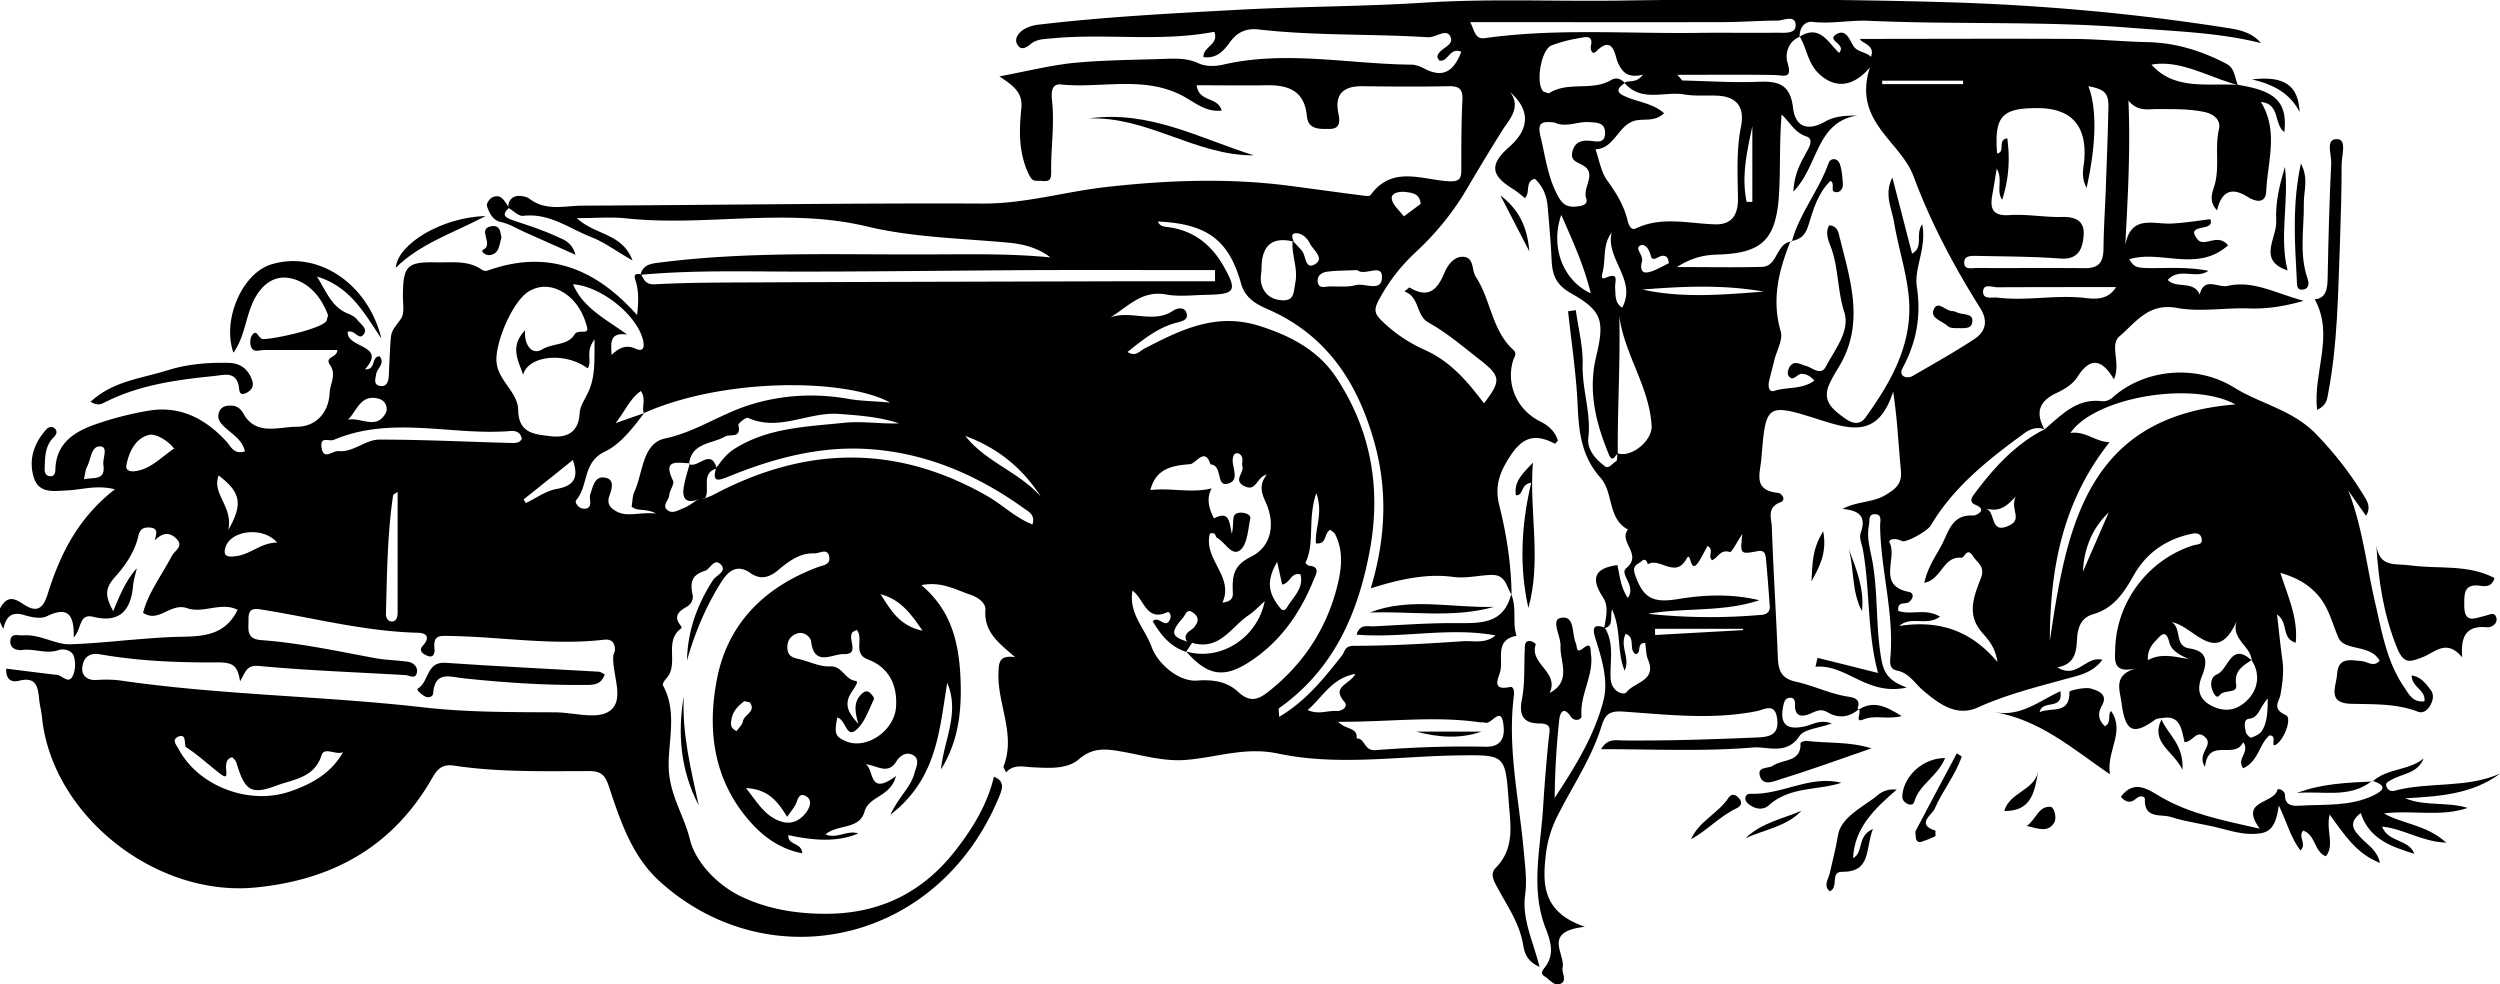 <svg id="Warstwa_1" data-name="Warstwa 1" xmlns="http://www.w3.org/2000/svg" viewBox="0 0 132.28 52.09"><defs/><path class="cls-1-logo" d="M98.36 37.52c-.5.43-1.06.51-1.62.19-.32-.19-.5-.15-.84 0-.29.14-.96.41-.92-.44 0-.16-.03-.35-.24-.35-.22 0-.32.13-.37.37-.23 1.01.13 1.37 1.14 1.14.41-.09.79-.38 1.41-.15-.67.25-1.46.29-1.71.67-.67 1.02-1.71.54-2.43.6-2.64.22-5.31.09-8.06.09.34-.6.82-.46 1.21-.46 2.36.02 4.71-.06 7.06-.16.73-.03 1.15-.19 1.04-1.01-.12-.85-.67-.46-1.09-.38-2.36.47-4.72.18-7.08.02-.65-.04-.92.12-1.11.74-.53 1.73-1.56 3.22-2.36 4.82-.32.65-.52 1.31-.6 2.04-.18 1.57-.16 3.02 2.07 3.79-2.28.25-1.02 1.43-1.18 2.17-.06.28.27.68-.12.85-.32.14-.56-.23-.82-.39-.23-.14-.17-.26-.01-.47.53-.67.34-1.35.05-2.09-.8-2.06-.28-4.17-.14-6.27.08-1.27.18-2.54.31-3.8.05-.44.17-.76-.5-.76-.77 0-1.1-.36-.93-1.24.18-.88.11-1.81.16-2.72 0-.19 0-.43.3-.4.1.01.28.14.28.17-.36 1.04 1.27 1.47.73 2.58 1.19-.63.54-1.66.58-2.49.02-.51-.51-1.36-.01-1.48.78-.18.6.81.81 1.31.12.28-.02.62.47.24.37-.28.31.15.34.35.16 1.14-.59 2.14-.5 3.28.02.23-.39.3-.55.06-.4-.61-.59-.23-.63.16a43.19 43.19 0 0 0-.24 4.12c1.08-1.64 2.12-3.32 2.59-5.19.26-1.02-.1-2.2-.44-3.27-.15-.47-.13-.79.5-.55.52.84.27 1.78.31 2.67.03.73.71.94.85.74.4-.53 1.59-.59 1.14-1.69-.12-.28-.11-.61-.16-.91-.49 0-.16.53-.5.59-.4-.23.01-.89-.53-1.07-.34.64.26 1.3-.06 1.94-.42-1.01-.16-2.14-.66-3.23-.13.42.11.88-.42.99.09-.55.26-1.14-.06-1.63-.62-.94-.53-1.54.76-1.71.12.52.16 1.16.55 1.74.47-.65-.47-1.26-.08-1.58.89-.72-.44-1.4.09-2.04-1.1-.59-.75-1.96-1.46-2.75-.97-1.08-1.14-2.36-1.2-3.75-.07-1.69-.33-3.37-.51-5.05l.41-.06c.13.97.39 1.94.36 2.9-.03 1.31.46 2.56.3 3.88-.07.59.39 1.12.88 1.48.22.16.39-.17.59-.26.07-.04.05-.28.07-.43.73.27 1.85-.67 1.81-1.44-.11-2.06-1.43-3.77-1.71-5.8.06 2.43-.1 4.84-.08 7.26-.15.1-.28.51-.47.05-.69-1.66-1.11-3.34-.68-5.16.47-1.95.32-2.44-1.35-3.39-.76-.43-.96-.95-1-1.71-.04-.95-.13-1.91-.21-2.86-.05-.57-.25-1.08-.68-1.47-.54.15-.22.71-.52 1.02-.21-.16-.42-.35-.65-.49-1.06-.66-1.32-1.22-.19-2.21 1.15-1.01 1.07-2.01.05-2.91.61.8-.05 1.47-.36 1.95-.67 1.06-1.33 2.16-1.96 3.23-.74 1.25-1.63 2.32-2.65 3.27-.83.77-1.46 1.59-1.99 2.58-.28.53-.17.74.19 1.09.67.65 1.44 1.16 2.27 1.53 1.36.61 2.26 1.68 3.12 2.82.93-1.21.89-1.44-.25-2.33-.87-.68-1.71-1.4-2.68-1.94-.69-.38-.45-1.35-1.28-1.65.17-.13.25-.22.27-.21.96.58 1.45.18 1.84-.76.16-.39.51-.92 1.05-.86.54.07.39.71.62 1.06.8 1.22.84 2.82 1.98 3.86.23.21.04.37-.02.6-.37 1.28.26 2.61 1.45 3.19.44.22.79.53.93 1.02l-.15.16c-1-.52-1.67-.43-2.38.66-.57.88-.82 1.59-.57 2.6.39 1.55.63 3.13.65 4.72-.29-.42-.29-1.07-1.09-1.04-.67.02-1.3.2-2.04.1-1.37-.18-2.82.13-4.32.61.8-2.67.9-5.21.18-7.76-.88-3.13-2.51-5.64-5.61-7-.63-.27-1.22-.59-1.44-1.39-.65-2.31-1.82-3.14-4.39-3.26.08.23.28.27.48.29 1.37.16 2.33.91 2.99 2.07.74 1.31.63 1.49-.9 1.52-.72.01-1.46.11-2.15-.02-1.45-.27-2.22.93-3.34 1.43 1.16-.83 2.57.22 3.72-.57.21-.14.6-.23.71.12.12.37-.25.44-.51.51-1.02.26-1.8.91-2.61 1.55.42.28.63-.04.9-.18 1.9-.98 3.77-1.92 6.06-1.2 1.67.52 3.14 1.31 4.08 2.73 1.83 2.77 2.39 5.84 1.78 9.14-.62 3.36-1.91 6.31-4.8 8.36-.05.04 0 .2 0 .46 1.44-.85 2.38-2.05 3.33-3.25.16-.21.12-.51.64-.51 1.91 0 3.81-.11 5.72-.24.58-.04 1.23.15 1.76-.31-2.44-.45-4.89.16-7.35-.04.17-.59.6-.42.92-.44 1.44-.07 2.87-.18 4.31-.17 1.28 0 2.54.09 2.95-1.53.31.71.05 1.48.28 2.2-1.17.22-.69 1.22-.86 1.89-.08.33-.5 1.04.51.82.22-.05.24.29.21.48-.35 2.79.29 5.51.53 8.26.07.75.17 1.52.07 2.25-.18 1.3.42 2.45.76 3.82-.71-.32-.8-.79-.87-1.18-.19-1.12-.82-2.02-1.34-2.98-.21-.38-.43-.77-.1-1.09 1.01-1.03.77-2.27.68-3.49-.18-2.51-.19-2.48-2.66-2.45-3.19.04-6.41.57-9.55-.1-1.7-.36-3.2.19-4.78.33-1.23.12-2.36-.24-3.53-.44-.8-.14-1.49-.22-2.22.41-.62.54-1.58.47-2.42.43-.51-.02-1.02-.19-1.44.27-.08-.19-.15-.27-.13-.32.66-1.68-.32-3.27-.27-4.91.02-.55 0-.99.88-.87-.84-.73-1.66-1.32-1.57-2.5.03-.38-.42-.68-.81-.81-.78-.26-1.52-.71-2.58-.5 1.53 1.28 1.95 2.91 2.06 4.69.1 1.78-.04 3.49-1.02 5.06.14-1.52 1.01-2.98.33-4.58-.42 2.48-.52 5.07-3.01 6.98.44-.94 1.07-1.45 1.27-2.18.09-.34.32-.75-.06-.97-.31-.18-.66-.05-.9.34-.46.72-1.02.19-1.61.14.46.3.13 1.71 1.6.62-.3 1.13-1.43 1.04-1.67 1.89-.27.96-1.43.65-2.06 1.2.6.26 1.15-.25 1.73-.05-1.2.5-2.43.35-3.7.09-.02.57.7.36.74.96-1.39-.27-2.34-1.1-3.13-2.12-1.65-2.15-1.87-4.68-1.37-7.17.58-2.9 2.53-4.8 5.29-5.84.31-.12.69-.12.64-.53-.07-.53-.52-.2-.78-.21-.77-.04-1.38.43-1.92.88-.52.44-.98.51-1.49.15-.69-.48-1.15-.09-1.49.43-.83 1.3-1.43 2.72-1.85 4.21.03-1.55.53-2.95 1.38-4.26.17-.26.77-.46.4-.83-.35-.35-.56.26-.82.34-.76.23-.79.66-.66 1.29.05.23-.09.49-.31.61-.43.25-.73.51-.31 1.02l.04.11c-.98.67-.12 1.89-.8 2.65-.1.11-.24.31-.19.39.75 1.35.29 2.89.3 4.22 0 1.51.81 2.63 1.12 3.91.29 1.21 1.46 2.47 2.83 3.09 1.38.63 2.83.86 4.37.86 2.83 0 5.08-1.11 6.8-3.28.93-1.18 1.73-2.46 2.09-3.97.55.21.46.58.33.92-3.17 7.94-12.23 9.85-18.01 4.62-1.46-1.32-2.08-3.18-2.68-4.99-.2-.62-.41-.85-1.04-.85-2.39 0-4.79.07-7.17-.29-.55-.08-.84.11-1.13.62-2.07 3.64-5.25 5.43-9.39 5.83-5.29.51-10.76-3.84-11.28-9.02-.03-.32-.12-.63-.15-.95-.06-.66-.17-1.2-1.06-.97-.39.1-.71-.05-.68-.64.91.11 1.8.23 2.69.33.28.03.6.5.82.07.15-.29.17-.73.07-1.05-.09-.29-.49-.44-.82-.33-.64.22-1.27-.09-1.9-.01-.33.04-.69-.09-.64-.51.05-.41.43-.24.68-.26.88-.07 1.72.49 2.46.47.96-.03 1.96-.12 2.95-.21.87-.07 1.74-.15 2.61-.18 1.29-.03 2.6.04 3.32-1.43-.84-.45-1.82.21-2.67-.09-.89-.31-1.5.81-2.33.24.27-1.05.99-1.99 1.53-3.02.15-.28.64-.49.23-.9-.4-.4-.78-.27-1.14.09.06-.3.24-.66-.3-.68-.3-.01-.49.08-.57.45-.18.82-.71 1.59-1.2 2.13-.65.71-.51 1.11-.13 1.85.37-.9.69-1.66 1.25-2.27-.07.31-.17.61-.2.92-.11 1.3-.71 1.99-2.09 1.65-.8-.2-.6.61-1.05 1.09.04-1.31-.39-1.63-1.43-1.12-.31.15-.8.05-1.17-.06-.64-.2-.97.02-1.12.72-.33-.54-.33-1.03.06-1.41.37-.36.75-.04 1.08.16.72.45 1 .05 1.2-.58.66-2.12 1.62-4.05 3.56-5.55-.97-.25-1.76.03-2.56.06-.66.03-1.46.18-1.73-.68-.29-.94 0-1.81.65-2.54.11-.13.28-.19.42-.09.22.16.12.37-.03.51-.48.48-.44 1.09-.47 1.68 0 .18.07.33.24.36.26.05.33-.13.33-.36.05-1.46 1.1-2.04 2.27-2.43.86-.29 1.76-.52 2.66-.67 1.67-.28 3 .42 4.11 1.62.25.27.4.72.99.53-.14-.61-.65-.89-1.04-1.25-.25-.23-.46-.46-.33-.82.09-.26.32-.35.57-.35.32 0 .53.09.73.44.66 1.17 1.85.68 2.81.68 1.02 0 1.69-.75 1.74-1.78.02-.49.38-.99.02-1.49-.31-.44.39-.38.39-.79h-3.88c-.26 0-.6.17-.7-.22-.05-.18-.03-.44.07-.57.28-.36.3.21.6.21.55 0 2.98-.51 3.33-.95l.09-.31c-.34-.9-.92-1.65-1.84-1.92-.84-.25-1.53.15-1.99.94-.54.93-.53 2.06-1.18 2.96-.61-1.73.46-4.2 2-4.67 2.43-.75 5.11.97 5.83 3.92-.94-1.39-1.64-2.73-3.41-3.28.53.87.81 1.64 1.66 1.97.18.07.38.19.49.34.17.23.59.46.29.79-.24.26-.43-.28-.81-.18-.09.88 2.11.68.91 1.99.61.04.31-.67.77-.69.32.39-.14.64-.18.96-.03.23-.15.52.17.6.37.09.48-.19.5-.5.03-.6.05-1.19.09-1.79.04-.65.1-.61.56-1.26.19-.28.1-.77.1-1.17 0-1.63.21-1.84 1.76-1.81.83.02 1.68-.13 2.43.4.08.05.22.07.31.03 3.14-1.12 5.67-.13 7.89 2.36.07-.64.1-1.19-.06-1.75-.06-.2-.2-.51.27-.4.17.29.23.55.76.52 1.86-.1 3.73-.09 5.6-.1 6.57-.03 13.15-.04 19.72-.06h4.29v-.59c-3.12 0-6.25-.01-9.37 0-4.19.02-8.38.08-12.57.08-2.82 0-5.64-.09-8.46.17.11-.46.42-.57.87-.63 4.72-.62 9.45-.43 14.19-.45 2.21 0 4.42-.06 6.63.16-.67-.52-1.46-.71-2.22-.78-2.49-.23-5.07-.28-7.45-.85-4.3-1.04-8.56.02-12.81-.44-.77-.08-1.56-.01-2.58-.01.99.92 2.39.78 2.95 2.24-.87-.49-1.49-.97-2.22-1.25-1.16-.46-2.19-1.27-3.57-1.11-.24.03-.53-.28-.79-.43v.03c0-.94.97-.62 1.09-.53.9.71 1.91.39 2.86.39 7.05-.03 14.1-.14 21.15-.11 2.23.01 4.33-.62 6.49-.87 3.17-.36 6.39-.49 9.59-.09 1.33.17 2.66.36 4 .53.15.02.4.06.45-.02 1.14-1.58 2.72-.81 4.13-.73.6.03.67-.16.67-.64 0-1.23 0-2.46.06-3.69.02-.53-.16-.7-.68-.7-1.55.03-3.11.02-4.66 0-.98 0-1.42.45-1.23 1.4.1.47.1.86-.45.86-.48 0-1.14.07-1.21-.67-.12-1.35-.98-1.66-2.14-1.64-1.22.02-2.44 0-3.69 0 .11.92 1.13.59 1.32 1.34-.79.09-1.36-.38-1.92-.7-2.1-1.2-4.39-.46-6.58-.68-.56-.06-.51.53-.47.91.13 1.24-.07 2.47-.05 3.71 0 .45-.09.52-.53.48-.31-.03-.44.09-.65-.34-.55-1.14-.52-2.32-.4-3.49.09-.83-.4-1.2-1.16-1.7 1.45-.27 2.67-.58 3.9-.71 1.54-.15 3.1-.16 4.65-.21.67-.02 1.33-.08 1.99.23.37.17.88.17 1.29.07 3.33-.77 6.65-.03 9.98 0 .22 0 .46.1.66.2 1.04.56 1.59.1 1.97-.88-.63-.27-.68.57-1.17.46l-.1-.18c.05-.49.97-.58.68-1.11-.22-.41-.75.08-1.18.06-2.97-.19-5.96-.07-8.93-.41-.67-.08-1.15.13-1.54.67-.33.45-.69.88-1.4.79-.04-.55.84-.66.57-1.34-2.84.55-5.73.07-8.61.35-.4.04-.79.03-1.12.31-.22.19-.51.35-.7 0-.16-.29.07-.58.27-.73.25-.18.58-.28.89-.31C58.47.89 61.97.71 65.47.52c3.3-.18 6.6-.17 9.9-.38 3.45-.22 6.92-.06 10.38-.11 5.79-.09 11.57-.08 17.35.09 4.95.15 9.87.59 14.76 1.36.66.1 1.3.24 1.77.8-2.23-.56-4.52-.62-6.78-.8-4.65-.38-9.32-.17-13.98-.38-.98-.04-1.96.17-2.96.06-.42-.05-.7.31-.69.79-.63.25-.77.93-.64 1.36.27.9-.18.67-.69.66-1.67-.03-3.34-.01-5.14-.01.19.2.24.3.29.3 1.32.03 2.63.12 3.95.07 1.05-.05 1.73.09 1.88 1.36.12 1.04.78 1.27 1.71.74.51-.29 1.06-.31 1.7-.32-2.21.35-2.05 2.66-3.39 4.03.05-.9.34-1.44.64-1.99.15-.28.49-.78.05-.93-.63-.21-.85-.73-1.31-1.16-.13 1.48-.05 2.93-.15 4.37-.17 2.3-.95 2.97-3.22 3.04-.65.02-1.3.11-2.17.66 1.74 0 3.13.03 4.51-.01.83-.03.72-1.23 1.53-1.34l-.03-.02c-.62 1.54-1.01 3.08-.52 4.77.13.43-.2 1-.33 1.5-.09.39-.2.77-.29 1.16-.05.25-.01.59.29.49.68-.22 1.47-.06 2.11-.54-.22-.26-.43-.35-.68-.36-.24 0-.45.48-.7.08-.06-.1 0-.33.07-.45.25-.37.56-.13.86-.05.35.09.79.55 1.06.04.48-.92 1.3-1.89.97-2.9-.35-1.1-.3-2.23-.66-3.3-.13-.39-.38-.82-.14-1.27.3-.01.46.22.51.43.58 2.37 1.44 4.74-.02 7.1-.19.31-.37.62-.51.95-.33.82.22 1.26.78 1.67.38.29.82.48 1.16.02 1.37-1.9 2.52-3.92 2.3-6.36-.12-1.34-.56-2.64-.78-3.97-.13-.76-.54-1.51-.09-2.37.35 1.34.69 2.67 1.04 4.02.64-.34.15-1.04.54-1.55.24 1.24-.43 2.31-.29 3.28.24 1.56-.01 2.91-.71 4.25-.1.18-.19.39.03.52.11.07.33.05.45-.02 1.1-.64 2.22-1.26 3.28-1.96.61-.4.73-.97.3-1.65-1.39-2.21-2.61-4.51-3.52-6.96-.71-1.89-3.23-2.9-2.31-5.76-.96 1.13-1.94 1.07-2.72.31-.57-.56-.62-1.32-.99-1.94 1.06-.67 1.5.32 2.08.86.42-.48-.71-.64-.14-.99.49-.29.69.27.87.58.23.4.68.33.95.62.27-.64-.54-.73-.57-.95 3.73 0 7.43-.02 11.14 0 1.35 0 2.7.14 4.05.17 1.5.03 2.89.46 4.2 1.15.44.23.43.73.6 1.12-1.57-.42-3.03-1.35-4.57-1.08 1.2 1.36 2.93.98 4.56 1.07 2.01.31 2.64.91 2.47 2.5-.57-.43-.22-1.51-1.24-1.59.95 1.55.35 3.15.28 4.73-.03.65-.55.56-.98.29q-1.27-.81-1.62.71c-.4-.41-.3-.84-.17-1.21.34-1.01.03-2.06.27-3.09.11-.45-.24-.79-.76-.9-.83-.18-1.66-.15-2.5-.16-.5 0-1.04.15-1.53-.45.11 2.61-.03 5.09-.17 7.67.29-1.64 1.46-1.12 2.42-1.16.7-.03 1.4-.15 2.08-.23.29.71-1.38.17-.68 1.06.36.46 1.07-.36 1.62.32-1.63 1.46-3.58.22-5.23.74.33.49.33.48 1.94.46.75-.01 1.49 0 2.25.15-.66.47-1.51-.21-2.15.48.42.48 1.38.01 1.69.78.23-.97.97-.35 1.47-.46 1.33-.31 2.48.36 4.03.79-1.18.33-2.03.43-2.91.4-1.28-.04-2.59.2-3.82-.03-1.49-.27-2.17.79-3.01 1.5-.55.46.09 1.44-.3 2.28-.64-1.08-1.25-1.2-1.94-.11-.24.38-.71.66-1.13.85-.92.44-1.07 1.06-.61 1.9-.42-.14-.76-.01-1.11.25-1.87 1.37-3.68 2.79-4.89 4.83-.2.34-1.34.94-1.53.84-.38-.19-.75-.09-.66.08.43.83-.69 2.27 1.02 2.61.3.06.24.36 0 .54-.18.14-.62-.07-.56.46.65.25 1.43-.16 2.21.31-.73.52-1.53-.06-2.16.49 1.98-.3 3.71.14 5.2 1.91-.15-.92-.57-1.25-.88-1.64-.77-.95-.33-1.92.01-2.82.23-.61-.21-.79-.43-1.15-.32-.5-.43.11-.62.09-.97-.08-1.02 1.14-1.95 1.33.17-.8.58-1.38.91-1.99.38-.71.54-1.65 1.69-1.57.1 0 .81-.28.08-.58-.29-.12-.19-.35-.09-.49 1.04-1.4 2.18-2.69 3.78-3.5.89-.75 1.69-1.65 3.03-1.48.17.02.41-.06.54-.18 1.74-1.57 4.49-1.76 6.44-.55 1.4.87 3.08 1.18 4.32 2.44 1.04 1.07 1.92 2.21 2.67 3.48.13.23.22.52 0 .87-.33-.47-.64-.9-.94-1.34.76 1.95.97 4.02 1.44 6.02.35 1.51.6 3.03 1.49 4.35.27.39.46.86 1.1.79.09-.61-.69-.75-.67-1.37.48.07.74.43.99.75.22.28.13.61-.05.9-.14.22-.37.36-.61.27-1.14-.44-2.34-.39-3.53-.42-1.31-.03-.79-.92-.75-1.58.06-.92.76-.72 1.29-.68.32.02.64.35.96-.02-.5-.9-1.87-.48-2.19-1.24-.34-.8-.52-1.64-1.14-2.3-.49-.53-1.08-.86-1.92-1.11.41 1.29.94 2.4.81 3.7-.78-.24-.36-1.06-.99-1.5.11.92.18 1.68.29 2.44.08.6 0 1.19-.1 1.78-.06.39-.5.76.28 1.11.32.14-.04 1.19-.47 1.52-.42.32.07-.5-.41-.44-.52.44-.59 1.39-1.38 1.73-.38-.52.39-.84 0-1.38-.45.96-1.84-.29-2.02 1.31-.48-.76.57-1.16-.06-1.63-.41-.31-.58.3-1.02.32-.16-.63-.2-1.5-1.25-1.26l.02-.02c-.12.03-.25.03-.34.1-1.17.84-1.57.62-1.77-.92-.09-.69-.45-1.45.78-1.81-1.28.32-1.12-.47-1.11-1.06.08-2.48 1.76-4.69 4.12-5.44.22-.07.53-.02.45-.38-.07-.3-.34-.28-.59-.22-1.31.29-2.34 1.01-3 2.18-.52.92-1.06 1.75-2.15 2.06-.65.19-.82.73-.85 1.31-.04.68-.1 1.33-1.04 1.5 1.03.65 1.5-.62 2.38-.4-.54.74-1.36.85-2.06 1.05-1.53.42-3.06.81-4.52 1.47-1.14.52-2.07-.19-2.9-.89-.45-.38-.74-.93-1.39-1.06-.44-.09-.36-.48-.34-.78.18-2.32-.52-4.57-.55-6.88 0-.23.13-.65-.33-.61-.31.03-.21.36-.26.58-.14.69.09 1.35.2 2.01.28 1.65.16 3.33.44 4.99.13.79.37 1.23 1.36 1.59-2.11.46-3.19-1.25-4.83-1.1.04-.16.07-.31.11-.47 1.01.25 2.02.5 3.2.8-.58-2.17-.42-4.35-.79-6.47-.05-.31-.22-.67-.13-.93.31-.87-.05-1.2-.96-1.28.78-.42 1.6-.32 2.3-.75.54-.33.86-.6.79-1.29-.13-1.33-.18-2.66-.41-4.17-.8 2.51-2.29 2-4.08 1.43-2.64-.84-2.66-.71-2.89 2.09-.07.84-.46 1.7.88 1.84.19.02.46.37.12.5-.74.28-.46.87-.45 1.31.08 2.31.23 4.61.32 6.92.03.69.2 1.1.95 1.26.91.2 1.76.62 2.69.78.29.05.81.09.56.67l.03-.03ZM36.49 24.51c-.6 0-1.46-.27-.88.92.09.18-.18.51-.2.78-.02.26-.37.51-.13.75.28.27.61.03.88-.07.29-.11.54-.32.8-.48.11-.01.22-.02.33-.04.15-.06.3-.11.44-.18 4.85-2.58 9.67-2.72 14.53.07.8.46 1.47 1.14 2.37 1.49.16-.5-.2-.68-.42-.83-2.43-1.75-5.12-2.93-8.13-3.15-2.62-.2-5.12.46-7.54 1.45-.52.21-.88.33-.65-.45.28-.38.53-.74.97-1.02 1.79-1.13 3.82-1.17 5.81-1.38.96-.1 1.93.07 2.9.03-1.06-.35-2.13-.42-3.21-.5-1.6-.11-3.15.95-4.78.21-.1-.05-.53.29-.51.38.17.74-.44.45-.71.61-.69.4-1.78.31-1.9 1.46l.03-.04Zm26.57 9.51c-.1-.04-.26-.06-.29-.13-.17-.42.27-.5.44-.73.19-.26.25-.47-.04-.71-.37-.3-.42.05-.58.24-.71.82-.64 1.02.48 1.33-.1.16-.21.31-.31.47-.85-.27-1.35-.91-1.77-1.62.34-.33.69.48.93-.13.06-.16-.02-.41-.17-.34-1.11.5-1.21-.7-1.83-1.15-.21 1.23.68 2.03 1.01 2.97.31.88 1.43 1.87 2.42 1.79.9-.07 1.61.09 2.14.58.64.6 1.08.44 1.62.01 1.74-1.36 2.96-3.15 3.55-5.23.27-.95.52-2.11-.04-3.15l-.23-.19c-.35.17-.16.79-.76.72-.07-.78.4-1.57.02-2.66-.48 1.38-.06 2.63-.58 3.7l.16.14c.68.05.39.47.27.77-.7 1.73-1.73 3.22-3.31 4.27-1.41.94-2.27.81-3.43-.5 1.8.53 3.76-.69 4.16-2.66-.31.27-.55.54-.85.74-.93.62-1.54 1.9-3 1.46Zm5.37-21.24q-1.67-.4-1.68 1.41c0 .24-.07.48-.03.71.1.64.55.97 1.15.99.62.02.57-.42.67-.94.15-.79-.22-1.47-.14-2.21.16.17.32.34.48.52.23.27.17 1.02.68.73.56-.31-.07-.75-.24-1.09-.13-.27-.39-.55-.73-.56-.31 0-.21.24-.15.43Zm50.69 22.15.02.02c-.03-.81-1.26-1.17-.71-2.29-1.1 2.78-2.31.46-3.52.26.56.35.11 1.26.94 1.39 1.02.15.93.79.65 1.49s-.14 1.23.57 1.57c.75.36 1.4.17 1.93-.42s.56-1.41.13-2.02ZM64.05 24.58c-.29-.96-.78-.04-1.08-.02-.82.07-1.8.16-2.1 1.37 1.12-.13 2.18.18 3.24-.09-.3.56-.13 1.08.12 1.59.87-.46.81.29.95.81.08-.33.05-.6.09-.86.04-.23.27-.27.48-.25.2.03.45.11.4.34-.12.57-.15 1.32-.52 1.63-.45.37-.8-.41-1.23-.64-.11-.06-.04-.32-.38-.23-.37 1.36 1.3 2.27.66 3.66.59-.08.56-.37.55-.58-.03-.81.02-1.39.96-1.85 1.1-.54 1.3-1.75.78-2.89-.22-.48-.37-.91.06-1.46-.57.14-.54.94-1.19.61-.61-.3-.01-.69-.1-1.03-.04-.15.02-.32-.01-.47-.02-.09-.12-.21-.21-.23-.19-.04-.27.09-.29.27-.07.46.42 1.17-.29 1.34-.61.14-.23-.98-.89-1.03Zm-29.98-2.7c-.13-.36.13-.77-.16-1.19-.58.4-.81 1.03-1.34 1.7.65-.23 1.08-.38 1.51-.53-.6.79-1.24 1.64-2.1 2.05-1.16.56-.84 1.8-1.49 2.55-.1.11.09.39.3.44.27.06.47-.03.44-.37-.01-.12-.04-.25 0-.36.14-.41.23-.99.77-.9.55.09.37.61.24.98-.17.48.16.71.46.85.55.25 1.14-.01 2.02.07-.6-.3-1.01-.09-1.3-.37.05-.27.04-.56.15-.79.46-1 .41-2.55 1.62-2.81 1.58-.34 2.85-1.23 4.31-1.72 1.73-.58 3.58-.7 5.42-.37.62.11 1.26.11 2.18.19-2.36-1.29-8.82-1.33-13.06.57ZM85.98 4.39c-.58.38-.36.57.15.77.63.25 1.35.33 1.92.83-.46.44-.97.3-1.42.37-1.01.15-1.15 1.5-2.21 1.54.2.56.29 1.19.62 1.65.47.65.88 1.3 1.07 2.09.06.23.17.57.44.45 1.38-.66 2.79-.26 4.19-.22.95.03 1.23-.57 1.22-1.39-.02-1.27-.09-2.53.16-3.79.21-1.05-.25-1.6-1.31-1.63-.56-.02-1.13.03-1.67-.06-1.06-.19-2.29.44-3.19-.62.26-.16.63.05.98-.43-.77.19-1.1-.09-1.35-.7-.13-.32-.23-1.44-1.13-.52-.19.19-.32-.09-.27-.31.13-.6-.32-.45-.58-.41-.51.08-1.01.21-1.5.39-.56.21-.87 2.03-.43 2.45l.28.09c1.01-.66 2.27-.1 3.29-.7.28-.17.53-.07.74.16ZM12.7 36.04c-.13-.86-.4-1-1.25-.99-2.05.01-4.12-.07-6.16-.43-.55-.1-.86.16-.93.65-.08.51.31.74.74.71.44-.03.86-.03 1.29.03 5.31.77 10.69.81 16.03 1.42 2.26.26 4.61.25 6.92.26.99 0 2.24.4 2.9-.06.85-.58.15-1.91.21-2.9 0-.12.09-.23.09-.34 0-.4-.19-.59-.59-.54-2.71.31-5.4-.15-8.1-.2-.57-.01-.94-.07-.86.67.02.22-.03.53-.4.37-.22-.1-.46-.25-.21-.53.38-.43.22-.67-.28-.68-2.77-.07-5.44-.77-8.15-1.21-.39-.06-.82-.18-.8.5.01.52-.15 1.04.68 1.1 2.02.15 4.01.58 6 .95.59.11 1.19.11 1.78.2.3.05.53.31.44.61-.1.32-.38.1-.6.09-2.57-.15-5.15-.24-7.72-.48-.72-.07-.73.34-1.04.83Zm97.71-26.09c-.34-.64-.14-1.11-.12-1.58q.16-2.65-2.5-2.65c-1.88 0-2.27.44-2.12 2.4.47-.07-.01-.73.54-.8.15 1.1.08 2.17-.27 3.25-.34-.48.06-1.06-.29-1.65-.09.55-.15.94-.22 1.32-.14.73-.07 1.21.91 1.14.91-.06 1.83.12 2.75.1.73-.02 1.21.2 1.16.96-.05.7-.26 1.31-1.23 1.24-1.47-.11-2.95-.11-4.43-.14-.26 0-.66-.03-.66.34-.01.42.4.3.65.3 1.92.01 3.84-.01 5.76.01.76 0 .95-.37.96-1.04.01-1.04.08-2.07.12-3.11.05-1.44.11-2.88.14-4.32.02-.79-.18-.99-1.06-1.16.45 1.16.43 3.01-.09 5.36Zm-82.63 7.54c-.05.76.36 1.32.9 1 .57-.34 1.37-.21 1.71-.78.2-.34.79.06.67-.41-.19-.73-.57-1.4-1.24-1.82-.58-.36-1.21-.42-1.81-.08-.88.5-1.81 2.72-1.74 3.73.08 1.03 1.14 1.61 1.15 2.58.02 1.25.92 1.27 1.71 1.37.83.1 1.48-.17 1.54-1.21.02-.41.32-.8.49-1.2.34-.79.29-1.6.3-2.71-.52.67-.1 1.15-.37 1.53-1.17-.88-3.14-.69-3.41.34-.24-.73-.73-1.47.09-2.34Zm59.45 14.99c2 .21 4 .23 6 .05.27-.02.44-.18.41-.47-.06-.83-.12-1.66-.2-2.49-.02-.22-.06-.48-.43-.41-.94.18-.94.17-.82-.91-.25.37-.56.99-.66.96-.5-.17-.65.33-.94.43-.25-.21.13-.56-.24-.75-.19.33-.32.62-.5.88-.45.64-.36-.67-.61-.21-.59 1.09-1.42-.1-2.05.3-.13-.46-.33-.13-.51-.04-.26.14-.25.35-.16.61.44 1.25.96 1.49 2.32 1.26 1.41-.23 2.83-.27 4.25.07-1.92.64-3.91.38-5.86.71Zm21.23 1.44c.89-6.07 1.97-11.9 9.82-12.52-2.28-1.26-7.45-.38-8.73 1.51.79-.12 1.3.46 2.07.49-2.5 3.15-3.15 6.72-3.16 10.51Zm-63.14-.58-.19.09c-.34.33.42 1.21-.49 1.18-.58-.02-1.56.69-1.72-.66-.03-.25-.38-.56-.75-.43-.3.11-.51.33-.51.72 0 .42.21.54.56.62.57.12 1.14.43 1.7.4.66-.03.76.69 1.36.77.24.03-.25.55-.37.87-.17.47-.02.83.51 1.4-.22-.73-.23-1.2.17-1.58.13-.13.28-.19.42-.08.11.09.27.29.23.36-.28.57-.49 1.25-.95 1.63-.52.44-.54-.58-.99-.66-.16.86-.11 1 .46 1.25 1.07.46 2.55-.54 2.65-1.79.09-1.23-.41-2.13-1.49-2.54-.83-.31-.18-1.13-.6-1.57Zm25.49 4.86c.44.43 1.03.28.97.87.46-.01.38.67 1.01.62 1.94-.15 3.9-.22 5.84-.18 1.07.02.96-.89.91-1.24-.14-.91-.61.06-.95-.03-.11-.03-.23-.01-.35-.03-2.4-.34-4.8 0-7.44-.02Zm6.98-37.03c.22.4.24.92.76.85 3.75-.53 7.52-.23 11.29-.28 1.39-.02 2.78.01 4.17-.01.37 0 1.01.08 1-.38 0-.6-.63-.26-.97-.26-.95 0-1.9.08-2.84.08-4.47.01-8.93 0-13.4 0Zm4.44 5.31c-.73-.08-.88.05-.71.78.24.99.36 2 .83 2.95.25.51.47.77 1.02.72.28-.02.68-.08.56-.43-.2-.59.55-1.27-.12-1.72-.34-.22-.76-.25-.6-.8.14-.48.49-.57.93-.53.34.03.78.17.79-.41 0-.57-.44-.55-.85-.58-.63-.04-1.25.32-1.85.01ZM27.6 23.18c-.08-.36-.38-.4-.65-.37-3.08.24-6.23-.83-9.28.46-.25.11-.73-.21-.66.38.09.74.58.19.9.22.81.07 1.43-.62 2.18-.61 2.35 0 4.69.12 7.04.18.2 0 .4-.02.49-.25ZM12.29 40.07c-.72.14.08 1.42-.64.87-.59-.45-1.17-1-1.83-1.42l-.02-.11c-.03-.22 0-.58-.35-.44-.4.17-.11.45.01.68 1.05 1.95 3.71 2.97 5.88 2.23 1.14-.39 2.17-.95 2.81-2.08-.39.17-.99-.31-1.14.17-.38 1.2-1.51 1.27-2.36 1.59-1.4.53-1.7.25-2.14-1.2-.04-.13-.17-.24-.22-.29Zm20.07-21.29c.44-.42.8-.54 1.27-.33.43.2.47-.11.4-.43-.31-1.35-2.22-2.87-3.71-2.98.53 1.26 1.72 1.83 2.86 2.66-.94-.12-.85.42-.82 1.08Zm-11.32 7.25c-.12.09-.24.12-.24.18-.31 2.08-.32 4.18-.38 6.28 0 .2.11.42.35.39.23-.03.27-.27.27-.47v-6.37Zm90.94-10.84c-2.1 0-4.2 0-6.3.01-.26 0-.77-.23-.75.27.02.4.51.24.79.28 1.54.19 3.08-.17 4.64.02.53.06 1.2.1 1.61-.59Zm-29.37-3.82c-.59 1.67.08 3.47 1.56 4.15-.35-1.46-.96-2.78-1.56-4.15Zm10.71 4.06c-2.14-.38-4.28-.28-6.42-.11 2.13.47 4.28.27 6.42.11Zm-84.11 8.3c-.38-.48-1-.79-1.32-.72-.71.17-1.06.88-1.2 1.59-.06.28.17.37.47.33.85-.12 1.37-.75 2.06-1.2Zm62.62-9.44c-.61.03-1.13.02-1.63.09-.27.04-.54.22-.47.57.07.33.35.22.58.21.47-.02.97.05 1.41-.07.49-.14 1.45.43 1.4-.49-.03-.65-.96.03-1.3-.31Zm-20.75 8.78c1.08 1.38 2.86 1.91 4 3.22-.97-1.52-2.3-2.6-4-3.22ZM39.47 41.7c.53.66.86 1.24 1.46 1.59.62.36 1.19.33 1.66-.22.22-.26.45-.71.06-.94-.42-.25-.44.28-.6.52-.1.17-.23.32-.4.57-.48-.77-.97-1.47-2.19-1.52ZM14.66 28.71c-.72-.86-2.42-.66-2.72.22-.19.57.19.55.6.49.74-.11 1.29-.71 2.12-.71Zm70.63-16.42c-.51.64-.31 1.43-.5 2.15-.05.18-.06.36.16.26.76-.32.48.18.51.55.03.35-.03.78.37 1.03.81-1.46-.9-2.58-.55-3.99ZM71.7 35.66c-1.24.23-1.71 1.22-2.51 1.91.58.26 1.04.02 1.51.05.33.02.65-.24.44-.48-.72-.82.28-.92.57-1.47Zm-4.13-5.92c-.6 1.03-.41 1.65.05 2.28.16.22.3.41.49.1.32-.54.89-1 .7-1.73-.52-.12-.53.47-.97.54-.06-.28-.12-.56-.26-1.19Zm-39.86-3.31.11.19c.54-.26 1.07-.65 1.64-.75.96-.17 1.16-.64.85-1.53-.88.71-1.74 1.4-2.6 2.08ZM99.59 4.27v.18h4.28v-.18h-4.28ZM18.41 22.21c.68-.15 1.5.55 1.99-.34.15-.27.02-.66-.35-.77-.96-.27-1.15.62-1.64 1.11Zm74.01-11.53h.3v-4c-.28 1.33-.59 2.65-.3 4.01ZM46.59 31.44c.52.79.97 1.67 2.22 1.93-.64-.96-1.22-1.67-2.22-1.93Zm45.64 1.9v-.07h-4.66c0 .11 0 .22.01.33 1.55-.09 3.1-.17 4.64-.26Zm-80.15-5.3c.8-1.4.64-2-.51-2.88-.38.98.77 1.61.51 2.88Zm103.74 6.83c-.49-.2-.94-.46-1.04-.89-.17-.7-.44-.38-.67-.13-.23.25-.49.51-.46 1.08.74-.4 1.44-.16 2.18-.06ZM75.17 10.79c-.05-.56-.45-.58-.78-.63-.32-.04-.78.03-.75.35.04.33.41.63.64.94.31-.23.61-.45.89-.66Zm29.9 16.11c.55.18.2 1.36 1.19.93.81-.35.07-.84.4-1.57-.59.68-1 .81-1.59.64ZM4.43 25.36c.54-.12 1.16.09 1.04-.76-.05-.35.28-.96-.17-.98-.47-.03-.49.68-.69 1.07-.09.16-.1.36-.17.67Zm105.78 4.89c.46-1.05.91-2.09 1.37-3.14-.9.86-1.31 1.94-1.37 3.14ZM88.3 13.94c-.02-.3-.13-.44-.37-.4-.2.03-.5.34-.58 0-.09-.38-.33-.68-.58-.54-.28.16.2.5.11.83-.07.25-.1.65.31.58.39-.07.75-.32 1.11-.48Zm31.7 23c-.47.55-.49 1.03-.99 1.09-.33.03-.23.45-.18.7.02.12.23.32.29.3.21-.08.47-.19.57-.37.24-.39.3-.85.3-1.72Zm-81.03 1.75c.11-.17.31-.33.34-.53.07-.36.72-.51.36-1l-.29-.06c-.31.24-.6.52-.67.93-.04.22-.11.48.26.65Z"/><path class="cls-1-logo" d="M125.54 41.35c.77-.71 1.9-.56 2.7-1.22-.32.81-1.12.79-1.7 1.13-.18.11-.38.16-.24.42.08.14.22.21.4.16 1.82-.49 3.8-.11 5.59-.91-1.48 1.1-3.24 1.21-5.03 1.31 1.1.44 2.22.17 3.31.51-1.43.49-2.95.1-4.43.29.99.57 2.23.58 3.3 1.55-1.34-.06-2.27-.75-3.4-.85.34.86 1.41.64 1.71 1.44-1.18-.38-2.37-.74-2.84-2.16-.7.54-.36.92.02 1.32.34.37.84.62 1 1.32-1.23-.48-1.87-1.46-2.66-2.56-.22.85.28 1.58-.2 2.21-.63-.24-.54-1.14-1.2-1.36-.31.32.22.7-.15 1.05-.51-.67-.71-1.47-1.14-2.38-.12.73-.25 1.35-.95 1.47-.72.12-1.41-.07-2.1-.25-.88-.24-1.8-.33-2.66-.61-.51-.17-1.43.13-1.38-.95 0-.16-.27-.21-.47-.02-.29.27-.57.18-.8-.1.71-.96 1.48-.36 2.1 0 1.56.91 3.28 1.24 5.25 1.69-1.12-1.53.73-1.29.93-2.05.03-.13.4.03.4.25 0 .62.45.6.83.58 1.29-.08 2.62.05 3.85-.54.65-.31.65-.54-.03-.77l.02.03ZM131.99 30.58c-.12.45-.45.46-.7.42-.97-.16-.9.46-.9 1.09.01.94.6.6 1.08.5.23-.05.51-.24.61.07.11.34-.25.55-.48.53-1.06-.11-1.42.43-1.32 1.59-.84-1.01-1.45-.25-2.09-.01-.64.24-.99.43-1.37-.52-.69-1.72-.97-3.47-1.08-5.37.17 1.16 1 .93 1.74 1.03 1.5.21 3.09-.07 4.5.67ZM111.38 38.43c.38-.24.11-.6.32-.81.77 1.09-.26 2.12-.06 3.35-1.97-1.35-3.7-2.88-6.1-3.29 1.37.27 2.36-.59 3.48-1.11.17 1.06-.96.41-1.1 1.11.62-.28 1.6.16 1.58-1.08 0-.06.82-.27 1.16-.16.23.08.93.24.56.89-.22.38-.23.75.16 1.1ZM122.6 21.68c-.22-1.99.93-3.92-.12-5.84.59-.06.67-.54.68-1.12.04-2.03.09-4.07.19-6.1.02-.45-.33-1.28.32-1.26.52.02.23.87.23 1.35 0 1.39-.04 2.79-.09 4.18-.1 2.64-.12 5.3-.62 7.91-.06.31-.06.63-.57.88ZM4.79 21.26c1.18-1.1 2.68-1.23 4.05-1.66 1.06-.34 2.18-.43 3.29-.4.6.02 1.03.35 1.22.95.12.36-.13.56-.36.66-.38.16-.32-.25-.36-.41-.18-.78-.81-.55-1.25-.51-2.02.2-4.02.47-5.86 1.41-.17.09-.36.18-.73-.04ZM99.04 39.59c-1.73.6-3.3 1.17-4.89 1.66-.29.09-.85.35-1.02-.16-.19-.56.44-.4.69-.58.51-.36 1.49-.15 1.45-1.19 0-.04.2-.13.3-.12 1.11.14 2.25.02 3.47.4ZM99.1 43.87c-.41 1.01-.06 2.28-1.64 2.26-.64 0-.15.82-.64 1.03-.36-.29-.08-.64-.01-.93.15-.68.33-1.34.44-2.03.14-.88 1.16-1.43 1.91-1.97.22-.16.49-.52 1.2-.45-1.22 1.05-2.24 2.05-2.31 3.63.58-.32.18-1.17 1.06-1.55ZM57.6 6.27c3.18-.46 5.88 1.05 8.74 1.95-3.07.02-5.64-2.08-8.74-1.95ZM81.02 25.54c-.6.1-.37.67-.81.67-.13-.76.42-1.21.9-1.73-.21 2.56.47 5.13-.24 7.69-.49-2.18-.38-4.38.15-6.63ZM120.9 8.83c.22 1.84-.31 3.7.14 5.48-1.62-.54-.55-1.71-.6-2.63-.05-.98.18-1.91.46-2.85ZM121.74 8.64c.43.8.15 1.47.16 2.11.02 1.34-.26 2.68.2 4 .08.23.08.52-.23.57-.37.06-.33-.27-.34-.49-.11-2.02-.25-4.04.22-6.2ZM20.94 14.17c.1-1.27 2.46-2.68 4.76-2.74-1.78.93-3.47 1.46-4.76 2.74ZM26.95 10.98c-.47.41-.19.55.23.69.75.25 1.51.49 2.22.82.36.17.85.27 1.05.99-.98-.44-1.83-.81-2.67-1.19-.43-.19-.82-.45-1.31-.55-.39-.08-.6-.49-.71-.86-.03-.11.16-.39.31-.45.52-.2.64.3.89.58v-.03ZM102.92 40.11c-.4.98-1.37 1.39-1.63 2.31-.05.18-.23.19-.39.1-.2-.11-.27-.26-.24-.49.12-1.03 1.13-1.93 2.27-1.92ZM103.8 40.03c-.34 1-1.03 1.82-1.44 2.78-.13.29-1 .82.05 1.14v.29c-.23.12-.49.22-.74.3-.19.06-.29-.06-.3-.24 0-.12-.05-.26 0-.35.72-1.37 1.44-2.73 2.17-4.09.09.06.19.12.28.18ZM36.18 36.83c-.1 1.99.38 3.88.79 5.78-.96-1.84-1.13-3.78-.79-5.78ZM97.43 41.42c-1.24.41-2.72.18-3.84 1.19-.32.29-.76.2-1.1-.09-.25-.22-.15-.53.12-.52 1.66.08 3.17-1.01 4.82-.58ZM89.48 44.4c.42-.96 1.43-1.35 1.98-2.19.19-.28.43-.14.59.07.15.2.06.38-.15.48-.89.42-1.55 1.16-2.41 1.64Z"/><path class="cls-1-logo" d="M125.51 41.32c-1.2.95-2.64.51-3.98.64 1.28-.49 2.64-.55 4-.61l-.02-.03ZM121.68 5.93c-.48-.93-1.28-1.44-2.53-1.73 1.74-.2 2.45.32 2.53 1.73ZM107.84 40.83c-.18 1.04-.34 2.11-1.79 2.08.28-.99 1.58-1.08 1.79-2.08ZM92.36 44.35c.83-.81 1.95-1.02 2.96-1.45-.81.85-1.96.99-2.96 1.45ZM107.23 43.71c.51-.35.62-1.07 1.27-1.02.19.01.34.58.2.82-.32.57-.86.33-1.47.19ZM79.39 10.34c.88.67 1.42 1.54 1.53 2.96-.6-1.17-1.07-2.07-1.53-2.96ZM114.36 38.05c.33.8 1.2 1.34 1.12 2.68-.52-1.05-1.72-1.43-1.1-2.69h-.01ZM98.33 37.56c.77-.51 1.44-.21 2.29.33-.79.2-1.41-.08-2.03.18-.48.2-.08-.38-.23-.54l-.03.04ZM97.82 29.05c.41 1.07.83 2.12.7 3.28-.56-1.03-.4-2.22-.7-3.28ZM95.85 30.76c.05-.84.01-1.69.62-2.65.22 1.18-.23 1.92-.62 2.65ZM26.53 12.58c-.12.38-.1.85-.62.92-.21.03-.5-.2-.35-.28.61-.3-.36-1.11.44-1.25.46-.08.48.31.53.6ZM36.46 24.55c.46.27 1.14-.88 1.47.23-.89.26-.32 1.1-.63 1.6-.11.01-.22.02-.33.04-.66.25-.9-.03-.79-.66.07-.42.21-.83.32-1.24l-.03.04ZM94.81 12.78c.4-1.49 1.43-2.69 1.94-4.14.1-.3.49-.31.61.07.11.33.13.7.15 1.06.01.21-.15.42-.36.4-.36-.03-.02-.43-.29-.6-.67.63-.92 1.53-1.17 2.34-.18.58-.43.75-.91.85l.03.03ZM103.42 17.36s-.25 0-.34-.09c-.29-.28-.96-.42-.77-.88.22-.55.65.1 1.01.07.11 0 .22.08.33.11.31.08.81.03.7.52-.08.36-.52.26-.94.27ZM32 35.68c-.21.62-.69.56-1.18.56-2.11.02-4.21-.13-6.31-.35-.66-.07-1.5-.42-1.59.78-.01.21-.25.29-.47.16-.17-.1-.45-.34-.34-.4.6-.34.43-1.43 1.46-1.36 2.7.19 5.4.31 8.11.47.1 0 .2.09.31.14ZM72.48 32.41c2.12-.83 4.37-.23 6.57-.3-2.14.61-4.36.22-6.57.3ZM74.93 38.71h3.46c-1.14.4-2.29.31-3.46 0ZM119.12 34.93c-.45.31-.92.56-.8 1.3.08.51-.63.22-.88.56-.15.22-.32-.11-.38-.27-.13-.32-.06-.72.23-.83.63-.23.73-1.77 1.85-.75h-.01Z"/></svg>